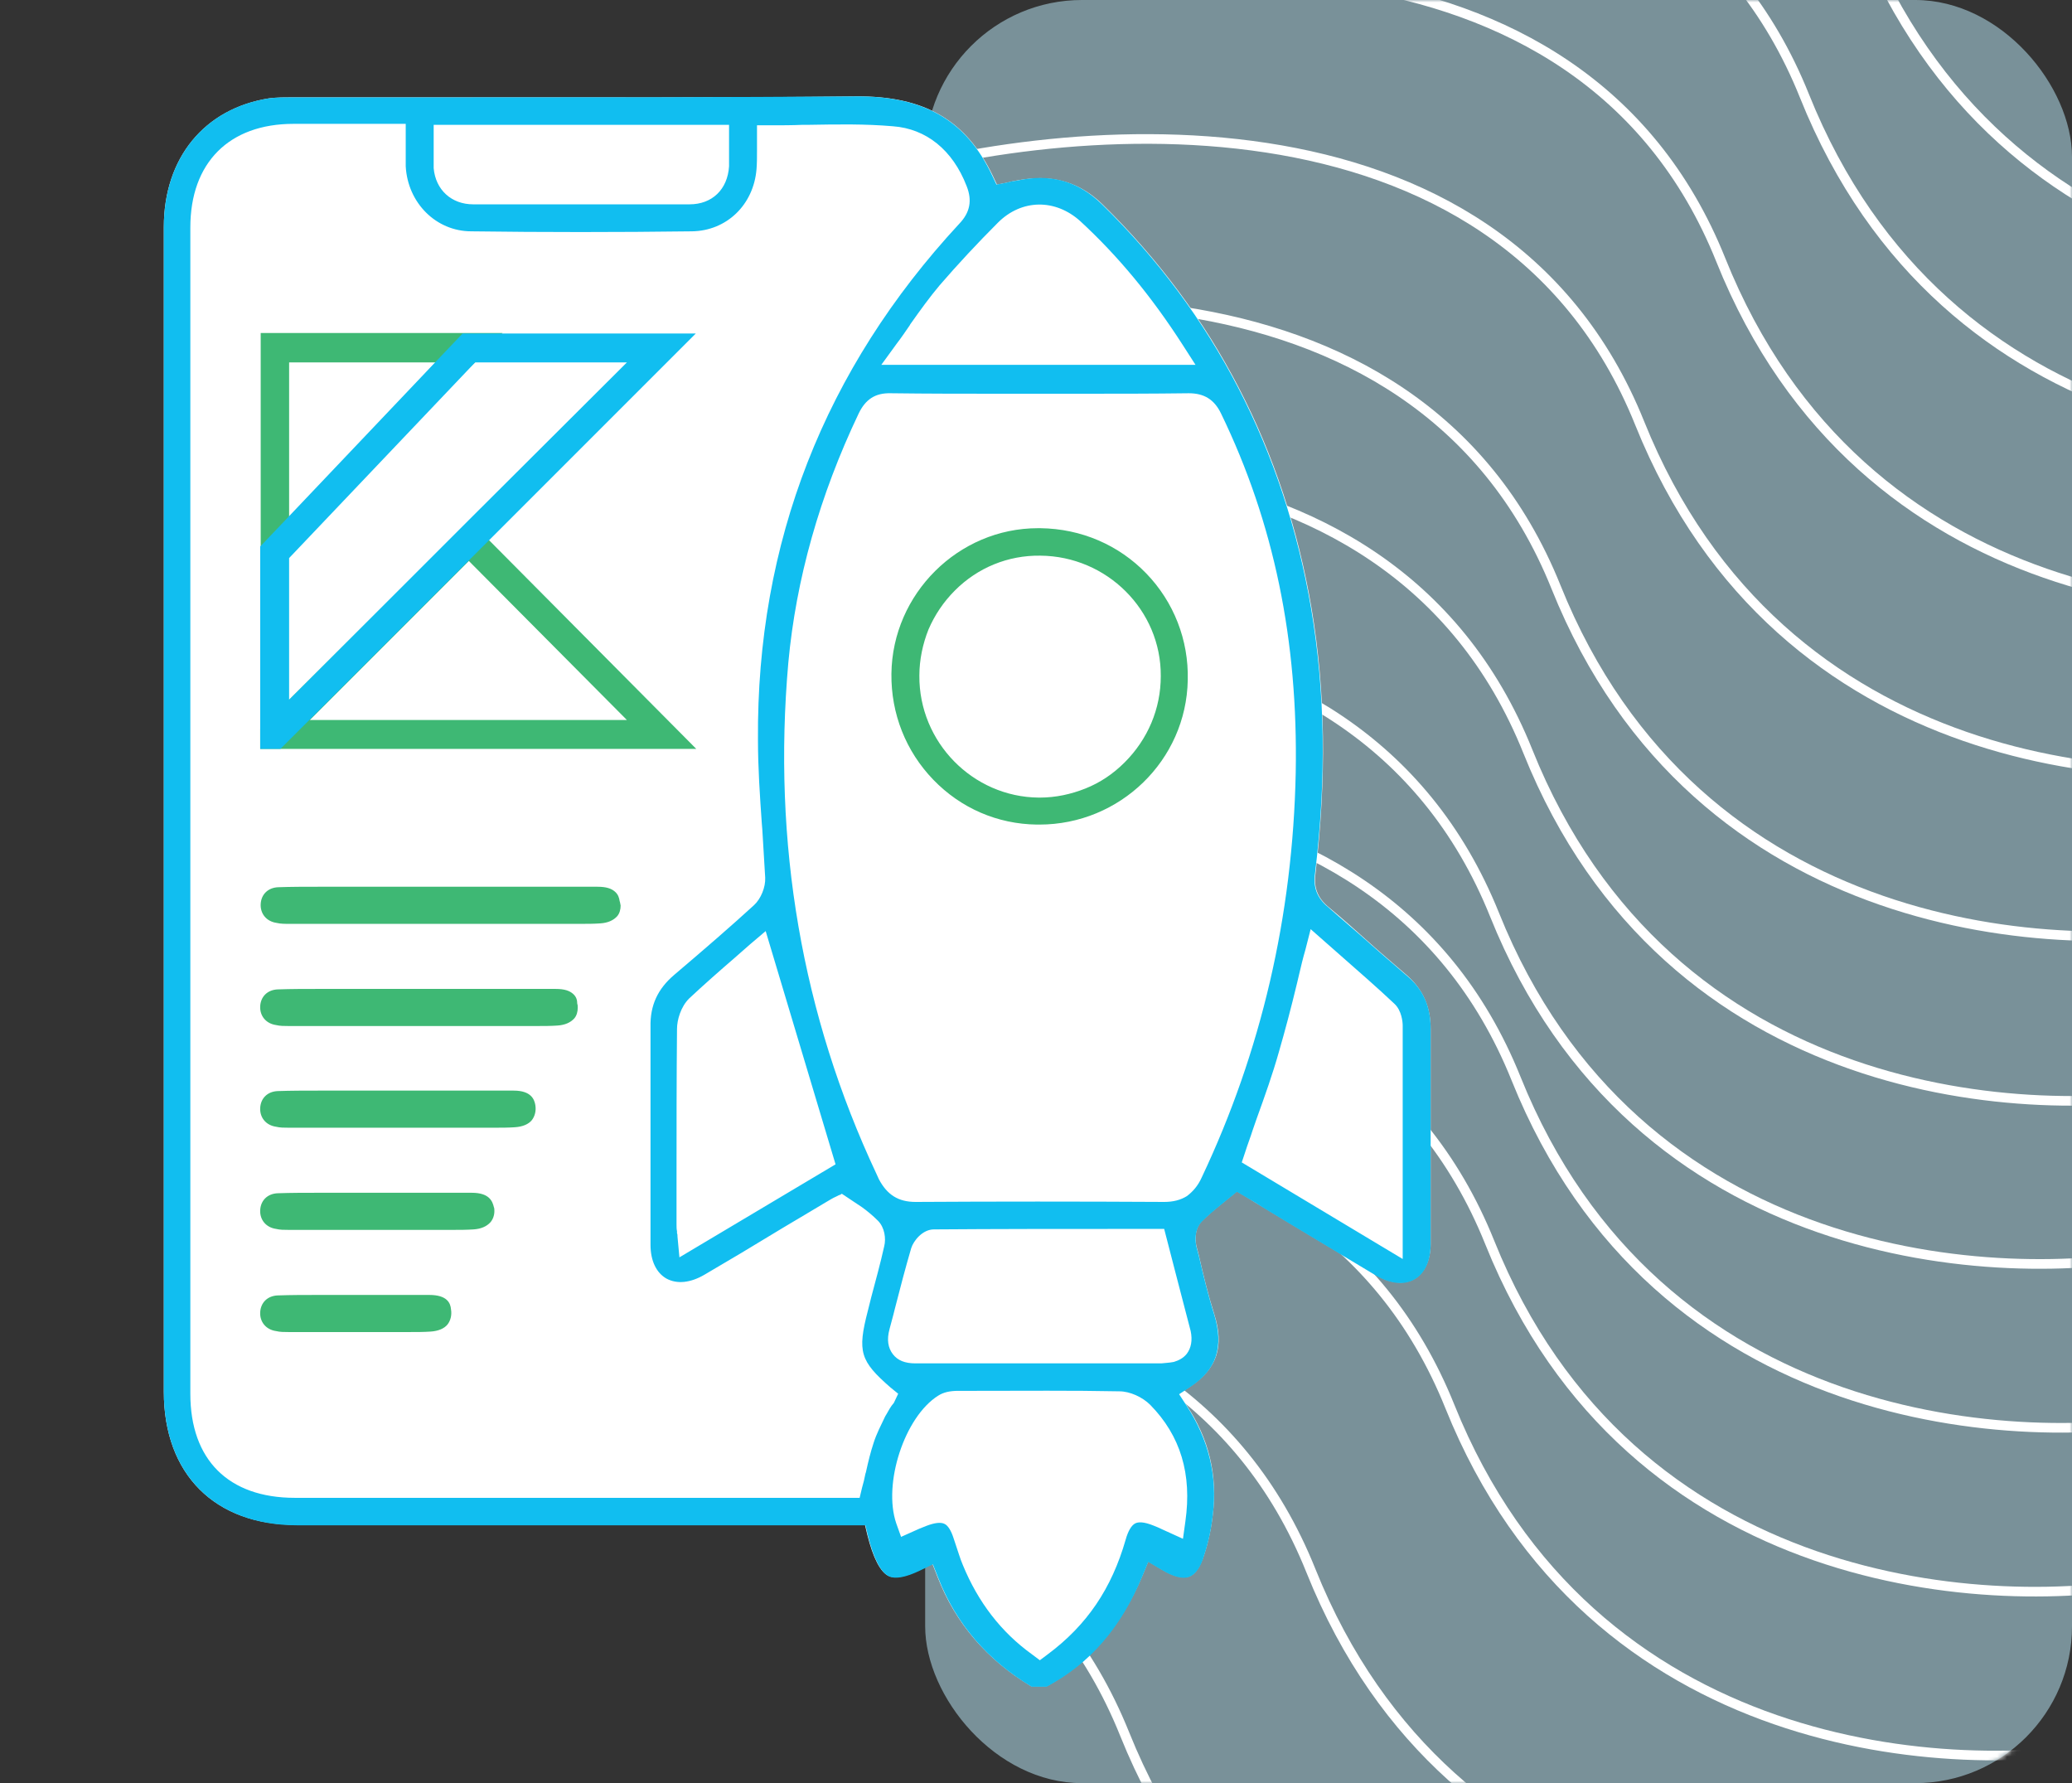 <svg xmlns="http://www.w3.org/2000/svg" width="430" height="370" viewBox="0 0 430 370" fill="none"><rect x="0" y="0" width="430" height="370" fill="#333333" stroke="none"/><rect x="192" width="238" height="370" rx="32.546" fill="#C0F1FF" fill-opacity="0.5"></rect><mask id="mask0_5543_22167" style="mask-type:alpha" maskUnits="userSpaceOnUse" x="192" y="0" width="238" height="370"><rect x="192" width="238" height="370" rx="32.546" fill="#C6F0DD"></rect></mask><g mask="url(#mask0_5543_22167)"><path d="M221.025 -63.618C263.839 -77.627 356.809 -87.31 386.181 -13.974C415.552 59.361 490.828 63.625 524.795 56.59" stroke="white" stroke-width="2"></path><path d="M209.952 -29.372C252.614 -43.315 345.247 -52.978 374.483 19.923C403.719 92.823 478.717 97.034 512.561 90.027" stroke="white" stroke-width="2"></path><path d="M192.577 4.628C235.239 -9.315 327.872 -18.978 357.108 53.923C386.344 126.823 461.342 131.034 495.186 124.027" stroke="white" stroke-width="2"></path><path d="M175.21 38.628C218.031 24.657 310.995 14.938 340.29 87.828C369.584 160.718 444.843 164.884 478.811 157.855" stroke="white" stroke-width="2"></path><path d="M157.843 72.628C200.663 58.657 293.628 48.938 322.922 121.828C352.217 194.718 427.476 198.884 461.444 191.855" stroke="white" stroke-width="2"></path><path d="M152.546 106.628C195.208 92.685 287.841 83.022 317.077 155.923C346.313 228.823 421.311 233.034 455.155 226.027" stroke="white" stroke-width="2"></path><path d="M145.093 140.628C187.913 126.657 280.878 116.938 310.172 189.828C339.467 262.718 414.726 266.884 448.694 259.855" stroke="white" stroke-width="2"></path><path d="M149.554 174.628C192.374 160.657 285.339 150.938 314.633 223.828C343.928 296.718 419.187 300.884 453.155 293.855" stroke="white" stroke-width="2"></path><path d="M144.093 208.628C186.913 194.657 279.878 184.938 309.172 257.828C338.467 330.718 413.726 334.884 447.694 327.855" stroke="white" stroke-width="2"></path><path d="M135.804 242.628C178.624 228.657 271.589 218.938 300.883 291.828C330.178 364.718 405.437 368.884 439.405 361.855" stroke="white" stroke-width="2"></path><path d="M107.523 276.628C150.185 262.685 242.817 253.022 272.053 325.923C301.289 398.823 376.287 403.034 410.132 396.027" stroke="white" stroke-width="2"></path><path d="M68.328 310.628C111.148 296.657 204.112 286.938 233.407 359.828C262.701 432.718 337.961 436.884 371.928 429.855" stroke="white" stroke-width="2"></path></g><g clip-path="url(#clip0_5543_22167)"><path d="M296.9 213.5C296.9 221.1 296.9 228.8 296.9 236.4V241C296.9 246.7 296.9 252.4 296.9 258.1C296.9 261.5 295.6 264.2 293.5 265.4C291.4 266.6 288.5 266.3 285.6 264.6C279.1 260.7 272.6 256.8 266.3 253C265 252.2 263.8 251.5 262.5 250.7C261.1 249.9 259.8 249.1 258.4 248.2L256.7 247.2L253.5 249.8C251.9 251.1 250.7 252.1 249.4 253.4C247.6 255.2 248.2 258.2 248.3 258.6L248.8 260.5C249.7 264.5 250.7 268.6 252 272.7C254.1 279.4 252.6 284 247 287.7L244.7 289.2L246.2 291.5C250.9 298.5 252.7 306.2 251.7 314.2C251.4 317 250.8 319.9 249.9 322.6C249.1 325.1 248 326.7 246.8 327.1C245.4 327.6 243.5 327.1 241 325.6L238.3 324L237.1 326.9C232.6 337.5 226.1 345.1 217.2 349.9H214C204.8 344.4 198.3 336.8 194.6 327.3L193.5 324.5L190.8 325.8C187.9 327.2 185.8 327.6 184.4 327C182.7 326.2 181.2 323.3 180 318.5L179.5 316.4H141.2C114.7 316.4 88.1 316.4 61.6 316.4C44.6 316.5 34 305.9 34 288.8C34 208.2 34 127.7 34 47.1C34 32.8 42.4 22.5 55.9 20.4C57.5 20.2 59.1 20.2 60.9 20.2H61.4C72.9 20.2 84.5 20.2 96 20.2C122.7 20.2 150.3 20.3 177.7 20C191.8 19.9 200.5 24.9 206 36.4L206.9 38.3L209 37.9C209.4 37.8 209.8 37.7 210.2 37.6H210.4C211.1 37.4 211.9 37.3 212.6 37.2C218.9 36.3 224.3 38 228.8 42.4C252 65.1 266.6 93.3 272.2 126.3C275.1 143.5 275.3 161.5 273 181.3C272.6 184.2 273.5 186.4 275.7 188.2C278.6 190.6 281.5 193.2 284.3 195.7L284.4 195.8C287.2 198.3 289.6 200.3 292 202.4C295.3 205.3 296.9 208.9 296.9 213.5Z" fill="white"></path><path d="M128.599 187C128.499 186.3 128.299 185.6 127.599 185C126.899 184.4 125.899 184 123.999 184C116.399 184 108.699 184 101.099 184H69.699C68.599 184 67.599 184 66.499 184H65.999C63.299 184 60.399 184 57.699 184.1C55.599 184.2 54.199 185.6 54.099 187.6C53.999 189.6 55.299 191.2 57.399 191.5C58.199 191.7 59.099 191.7 60.099 191.7H114.099H117.199C118.299 191.7 119.399 191.7 120.499 191.7C121.899 191.7 123.199 191.7 124.599 191.6C126.099 191.5 127.299 191 128.099 190.1C128.599 189.5 128.799 188.7 128.799 187.9C128.699 187.5 128.699 187.2 128.599 187Z" fill="#3EB874"></path><path d="M118.898 206.2C118.198 205.6 117.198 205.2 115.298 205.2C107.598 205.2 99.998 205.2 92.398 205.2H69.698C68.598 205.2 67.598 205.2 66.498 205.2H65.998C63.298 205.2 60.398 205.2 57.598 205.3C55.498 205.4 54.098 206.8 53.998 208.8C53.898 210.8 55.198 212.4 57.298 212.7C58.098 212.9 58.998 212.9 59.898 212.9H105.198H108.098H108.398C109.398 212.9 110.398 212.9 111.398 212.9C112.798 212.9 114.298 212.9 115.698 212.8C117.198 212.7 118.398 212.2 119.198 211.3C119.698 210.7 119.898 209.9 119.898 209.1C119.898 208.8 119.898 208.5 119.798 208.3C119.798 207.5 119.598 206.8 118.898 206.2Z" fill="#3EB874"></path><path d="M106.598 226.3C98.998 226.3 91.298 226.3 83.698 226.3H69.698C68.598 226.3 67.598 226.3 66.498 226.3H65.998C63.298 226.3 60.398 226.3 57.598 226.4C55.498 226.5 54.098 227.9 53.998 229.9C53.898 231.9 55.198 233.5 57.298 233.8C58.098 234 58.998 234 59.898 234H96.498C97.498 234 98.498 234 99.398 234H99.598C100.598 234 101.598 234 102.598 234C103.998 234 105.498 234 106.898 233.9C108.398 233.8 109.698 233.3 110.398 232.4C110.998 231.6 111.298 230.5 111.098 229.3C110.898 228.1 110.198 226.3 106.598 226.3Z" fill="#3EB874"></path><path d="M97.898 247.5H95.898C90.598 247.5 90.598 247.5 84.498 247.5H69.698C68.598 247.5 67.598 247.5 66.498 247.5H65.998C63.298 247.5 60.398 247.5 57.598 247.6C55.498 247.7 54.098 249.1 53.998 251.1C53.898 253.1 55.198 254.7 57.298 255C58.098 255.2 58.998 255.2 59.898 255.2H87.698C88.598 255.2 89.598 255.2 90.498 255.2H90.998C91.998 255.2 92.998 255.2 93.898 255.2C95.398 255.2 96.798 255.2 98.298 255.1C99.798 255 100.998 254.5 101.798 253.6C102.298 253 102.598 252.2 102.598 251.3C102.598 251 102.598 250.7 102.498 250.5C102.198 249.2 101.498 247.5 97.898 247.5Z" fill="#3EB874"></path><path d="M89.098 268.7H87.098C81.798 268.7 81.798 268.7 75.698 268.7H66.498H65.998C63.298 268.7 60.398 268.7 57.598 268.8C55.498 268.9 54.098 270.3 53.998 272.3C53.898 274.3 55.198 275.9 57.298 276.2C58.098 276.4 58.998 276.4 59.898 276.4H78.998C79.998 276.4 80.998 276.4 81.898 276.4H82.098C83.098 276.4 84.098 276.4 84.998 276.4C86.498 276.4 87.998 276.4 89.398 276.3C90.898 276.2 92.198 275.7 92.898 274.8C93.498 274 93.798 272.9 93.598 271.7C93.498 270.4 92.798 268.7 89.098 268.7Z" fill="#3EB874"></path><path d="M237.895 119C232.195 113.1 224.395 109.7 215.895 109.6C215.795 109.6 215.595 109.6 215.495 109.6H215.395C198.895 109.6 185.195 123.2 184.995 139.8C184.895 148.1 187.995 155.9 193.695 161.8C199.395 167.7 206.995 171 215.195 171.1H215.695C232.395 171.1 246.195 157.8 246.495 141.1C246.695 132.8 243.595 124.9 237.895 119ZM233.395 158.2C230.995 160.6 228.295 162.4 225.295 163.6C222.295 164.8 219.095 165.5 215.795 165.5H215.595C201.895 165.4 190.695 154 190.795 140.2C190.795 136.9 191.495 133.6 192.695 130.6C193.995 127.6 195.795 124.9 198.195 122.5C202.895 117.8 209.195 115.2 215.895 115.3C229.695 115.4 240.995 126.6 240.895 140.3C240.895 147.1 238.195 153.4 233.395 158.2Z" fill="#3EB874"></path><path d="M101.6 112.2L97.4 108L60 145.2L54 151.2V155.4H144.5L101.6 112.2ZM97.3 116.4L130.1 149.4H64.3L97.3 116.4Z" fill="#3EB874"></path><path d="M54.102 69.2V123.3L57 114.5L98.702 75.1L104.302 69.1H54.102V69.2ZM60.002 75.2H90.402L60.002 108V75.2Z" fill="#3EB874"></path><path d="M96 69.2L90.3 75.2L60 107.1L54 113.4V155.4H58.2L64.2 149.4L97.2 116.4L101.4 112.2L144.4 69.2H96ZM97.3 107.9L60 145.2V115.8L98.6 75.2H130.1L97.3 107.9Z" fill="#11BEF0"></path><path d="M296.9 213.4C296.9 208.8 295.3 205.2 291.9 202.4C289.5 200.3 287.1 198.3 284.3 195.8L284.2 195.7C281.4 193.2 278.4 190.7 275.6 188.2C273.4 186.4 272.5 184.2 272.9 181.3C275.3 161.5 275 143.5 272.1 126.3C266.5 93.4 251.9 65.1 228.7 42.4C224.1 37.9 218.8 36.2 212.5 37.2C211.8 37.3 211 37.5 210.3 37.6H210.1C209.7 37.7 209.3 37.8 208.9 37.9L206.8 38.3L205.9 36.4C200.5 24.9 191.7 19.9 177.6 20C150.2 20.2 122.6 20.2 95.9 20.2C84.4 20.2 72.8 20.2 61.3 20.2H60.8C59 20.2 57.4 20.2 55.8 20.4C42.4 22.5 34 32.8 34 47.1C34 127.7 34 208.2 34 288.8C34 305.9 44.6 316.5 61.7 316.5C88.2 316.5 114.7 316.5 141.3 316.5H179.6L180.1 318.6C181.3 323.4 182.8 326.3 184.5 327.1C185.8 327.7 188 327.3 190.9 325.9L193.6 324.6L194.7 327.4C198.4 336.9 204.9 344.5 214.1 350H217.2C226.2 345.2 232.7 337.7 237.1 327L238.3 324.1L241 325.7C243.5 327.2 245.4 327.7 246.8 327.2C248.1 326.7 249.2 325.2 249.9 322.7C250.8 320 251.4 317.1 251.7 314.3C252.7 306.3 250.8 298.6 246.2 291.6L244.7 289.3L247 287.8C252.5 284.2 254 279.5 252 272.8C250.7 268.7 249.7 264.5 248.8 260.6L248.3 258.7C248.2 258.3 247.6 255.4 249.4 253.5C250.7 252.2 251.9 251.2 253.5 249.9L256.7 247.3L258.4 248.3C259.8 249.1 261.1 249.9 262.5 250.8C263.8 251.6 265 252.3 266.3 253.1C272.6 256.9 279.1 260.8 285.6 264.7C288.5 266.4 291.4 266.7 293.5 265.5C295.7 264.3 296.9 261.6 296.9 258.2C296.9 252.5 296.9 246.8 296.9 241.1V236.5C296.9 228.8 296.9 221.1 296.9 213.4ZM207.1 46.2C212 41.3 219 41.2 224.2 45.9C232 53.1 238.9 61.4 245.4 71.5L248.1 75.7H182.9L186.1 71.3C187.1 70 187.9 68.8 188.8 67.5L188.9 67.3C191.1 64.2 192.9 61.7 195 59.2C198.8 54.8 202.9 50.4 207.1 46.2ZM90 30.6C90 30 90 29.4 90 28.7V25.9H151.3V28.7C151.3 29.3 151.3 29.9 151.3 30.5C151.3 31.9 151.3 33.2 151.3 34.5C151 39.3 147.8 42.4 143.1 42.4C135.8 42.4 128.5 42.4 121 42.4C113.6 42.4 106.1 42.4 98.2 42.4C93.7 42.4 90.4 39.4 90 34.9C90 33.4 90 31.9 90 30.6ZM184 293.4L183.7 293.9C182.8 295.8 181.9 297.5 181.3 299.4C180.7 301.2 180.2 303.2 179.7 305.5L179.6 305.8C179.4 306.8 179.2 307.7 178.9 308.7L178.4 310.8H142C131.6 310.8 121.2 310.8 110.9 310.8H61.2C47.4 310.8 39.5 302.9 39.5 289.2C39.5 208.5 39.5 127.9 39.5 47.2C39.5 33.8 47.5 25.7 60.9 25.7H84.2V28.5C84.2 29.2 84.2 29.9 84.2 30.6C84.2 32 84.2 33.3 84.2 34.5C84.6 42.1 90.5 48 97.8 48C112.7 48.2 128.1 48.2 143.6 48C150.8 47.9 156.4 42.5 157 35.1C157.1 33.9 157.1 32.6 157.1 31.2V30.9C157.1 30.5 157.1 30.2 157.1 29.8C157.1 29.4 157.1 29.1 157.1 28.7V26H159.9C162.2 26 164.4 26 166.6 25.9H167.9C173.9 25.8 179.5 25.7 185.3 26.2C192.2 26.7 197.7 31.1 200.6 38.6C201.8 41.6 201.3 44.1 199.1 46.4C171.1 76.6 157 112.6 157.3 153.5C157.3 159.3 157.7 165.2 158.1 170.9L158.2 172.1C158.4 175.4 158.6 178.8 158.8 182.1C158.9 184.1 157.9 186.5 156.5 187.8C151.8 192.1 146.5 196.7 139.9 202.3C136.5 205.2 134.9 208.6 135 213.1C135 220.6 135 228.2 135 235.7V245.7C135 249.9 135 254.1 135 258.3C135 261.6 136.2 264.1 138.3 265.3C140.5 266.5 143.3 266.2 146.2 264.5C151 261.7 156.2 258.6 162.6 254.7L166.3 252.5C168 251.5 169.8 250.4 171.5 249.4C172.2 249 172.8 248.6 173.5 248.3C173.7 248.2 173.9 248.1 174.1 248L174.4 247.9L174.7 247.7L178.9 250.5C180 251.3 181.1 252.2 182.2 253.3C183.6 254.7 183.9 257 183.5 258.6C182.7 262.2 181.7 265.8 180.8 269.2L180.1 272C177.9 280.5 178.5 282.4 184.8 287.9L186.4 289.2L185.5 291.1C184.8 291.9 184.4 292.7 184 293.4ZM158.9 193.2L173.4 241.6L141 260.9L140.6 256.6C140.6 256.3 140.6 256.1 140.5 255.9V255.5C140.4 255 140.4 254.6 140.4 254.1V244.5C140.4 234.3 140.4 223.8 140.5 213.5C140.5 211.6 141.3 208.9 143 207.2C146.1 204.3 149.4 201.4 152.3 198.9C153.4 197.9 154.5 197 155.6 196L158.9 193.2ZM246 315.7L245.5 319.3L241.1 317.3C240.5 317 240 316.8 239.5 316.6C237.3 315.7 236.2 315.8 235.6 316.1C234.8 316.5 234.1 317.7 233.6 319.5C230.7 329.6 225.6 337.2 217.4 343.3L215.8 344.5L214.2 343.3C207.8 338.7 203 332.5 199.8 324.7C199.2 323.3 198.8 321.8 198.3 320.4L197.9 319.2C197.4 317.6 196.7 316.5 196 316.2C195.2 315.8 193.9 316 192.3 316.6C191.8 316.8 191.3 317 190.8 317.2L187 318.9L186 316.1C183.2 307.9 187.7 294 194.7 289.6C195.8 288.9 197.1 288.6 198.9 288.6H202.1C212.4 288.6 222.5 288.5 232.3 288.7C234.5 288.7 237.1 289.9 238.7 291.5C245 297.9 247.4 305.9 246 315.7ZM246.3 280.9C245.6 281.8 244.6 282.3 243.6 282.6C242.6 282.8 241.7 282.8 241 282.9C231.5 282.9 222.1 282.9 212.7 282.9H203C201.8 282.9 200.6 282.9 199.4 282.9H198.4C195.8 282.9 193 282.9 190.4 282.9H190C187.8 282.9 186.3 282.3 185.3 281C184.3 279.7 184 278 184.6 275.8C184.9 274.8 185.1 273.8 185.4 272.8L185.7 271.6C186.8 267.3 187.9 263.1 189.1 259C189.6 257.4 191.5 255.1 193.8 255.1C206.8 255 220.3 255 232 255H241.6L243.9 263.9C245 268 246 272.1 247.1 276.2C247.5 278.1 247.2 279.7 246.3 280.9ZM249.4 244.3C248.6 246.1 247.5 247.3 246.3 248.2C245 249 243.5 249.4 241.6 249.4C223.8 249.3 206.5 249.3 190.1 249.4H190C186.4 249.4 184.1 247.9 182.4 244.7L181.9 243.6C166.4 210.6 160.3 174.9 163.6 137.5C165.2 120.2 170.1 102.8 178.2 85.8C179.6 82.9 181.6 81.5 184.9 81.6C192.6 81.7 200.3 81.7 207.8 81.7C213.2 81.7 218.7 81.7 224.1 81.7C231.5 81.7 239.2 81.7 246.7 81.6C249.9 81.6 252 82.9 253.4 85.8C264.4 108.5 269.4 132.9 268.9 160.3C268.3 190.1 261.7 218.3 249.4 244.3ZM291.2 261.3L257.7 241.2L258.4 239.1C258.9 237.5 259.5 236 260 234.4L260.8 232.1C262.5 227.4 264.1 222.9 265.4 218.3C266.7 213.8 267.9 209.3 269.2 203.9L269.6 202.2C270 200.5 270.4 198.8 270.9 197.1L272 192.8L278.7 198.7C282.1 201.7 285.8 204.9 289.4 208.3C290.9 209.7 291.1 212.1 291.1 212.8C291.1 224.6 291.1 236.3 291.1 248.6V261.3H291.2Z" fill="#11BEF0"></path></g><defs><clipPath id="clip0_5543_22167"><rect width="262.9" height="330" fill="white" transform="translate(34 20)"></rect></clipPath></defs></svg>